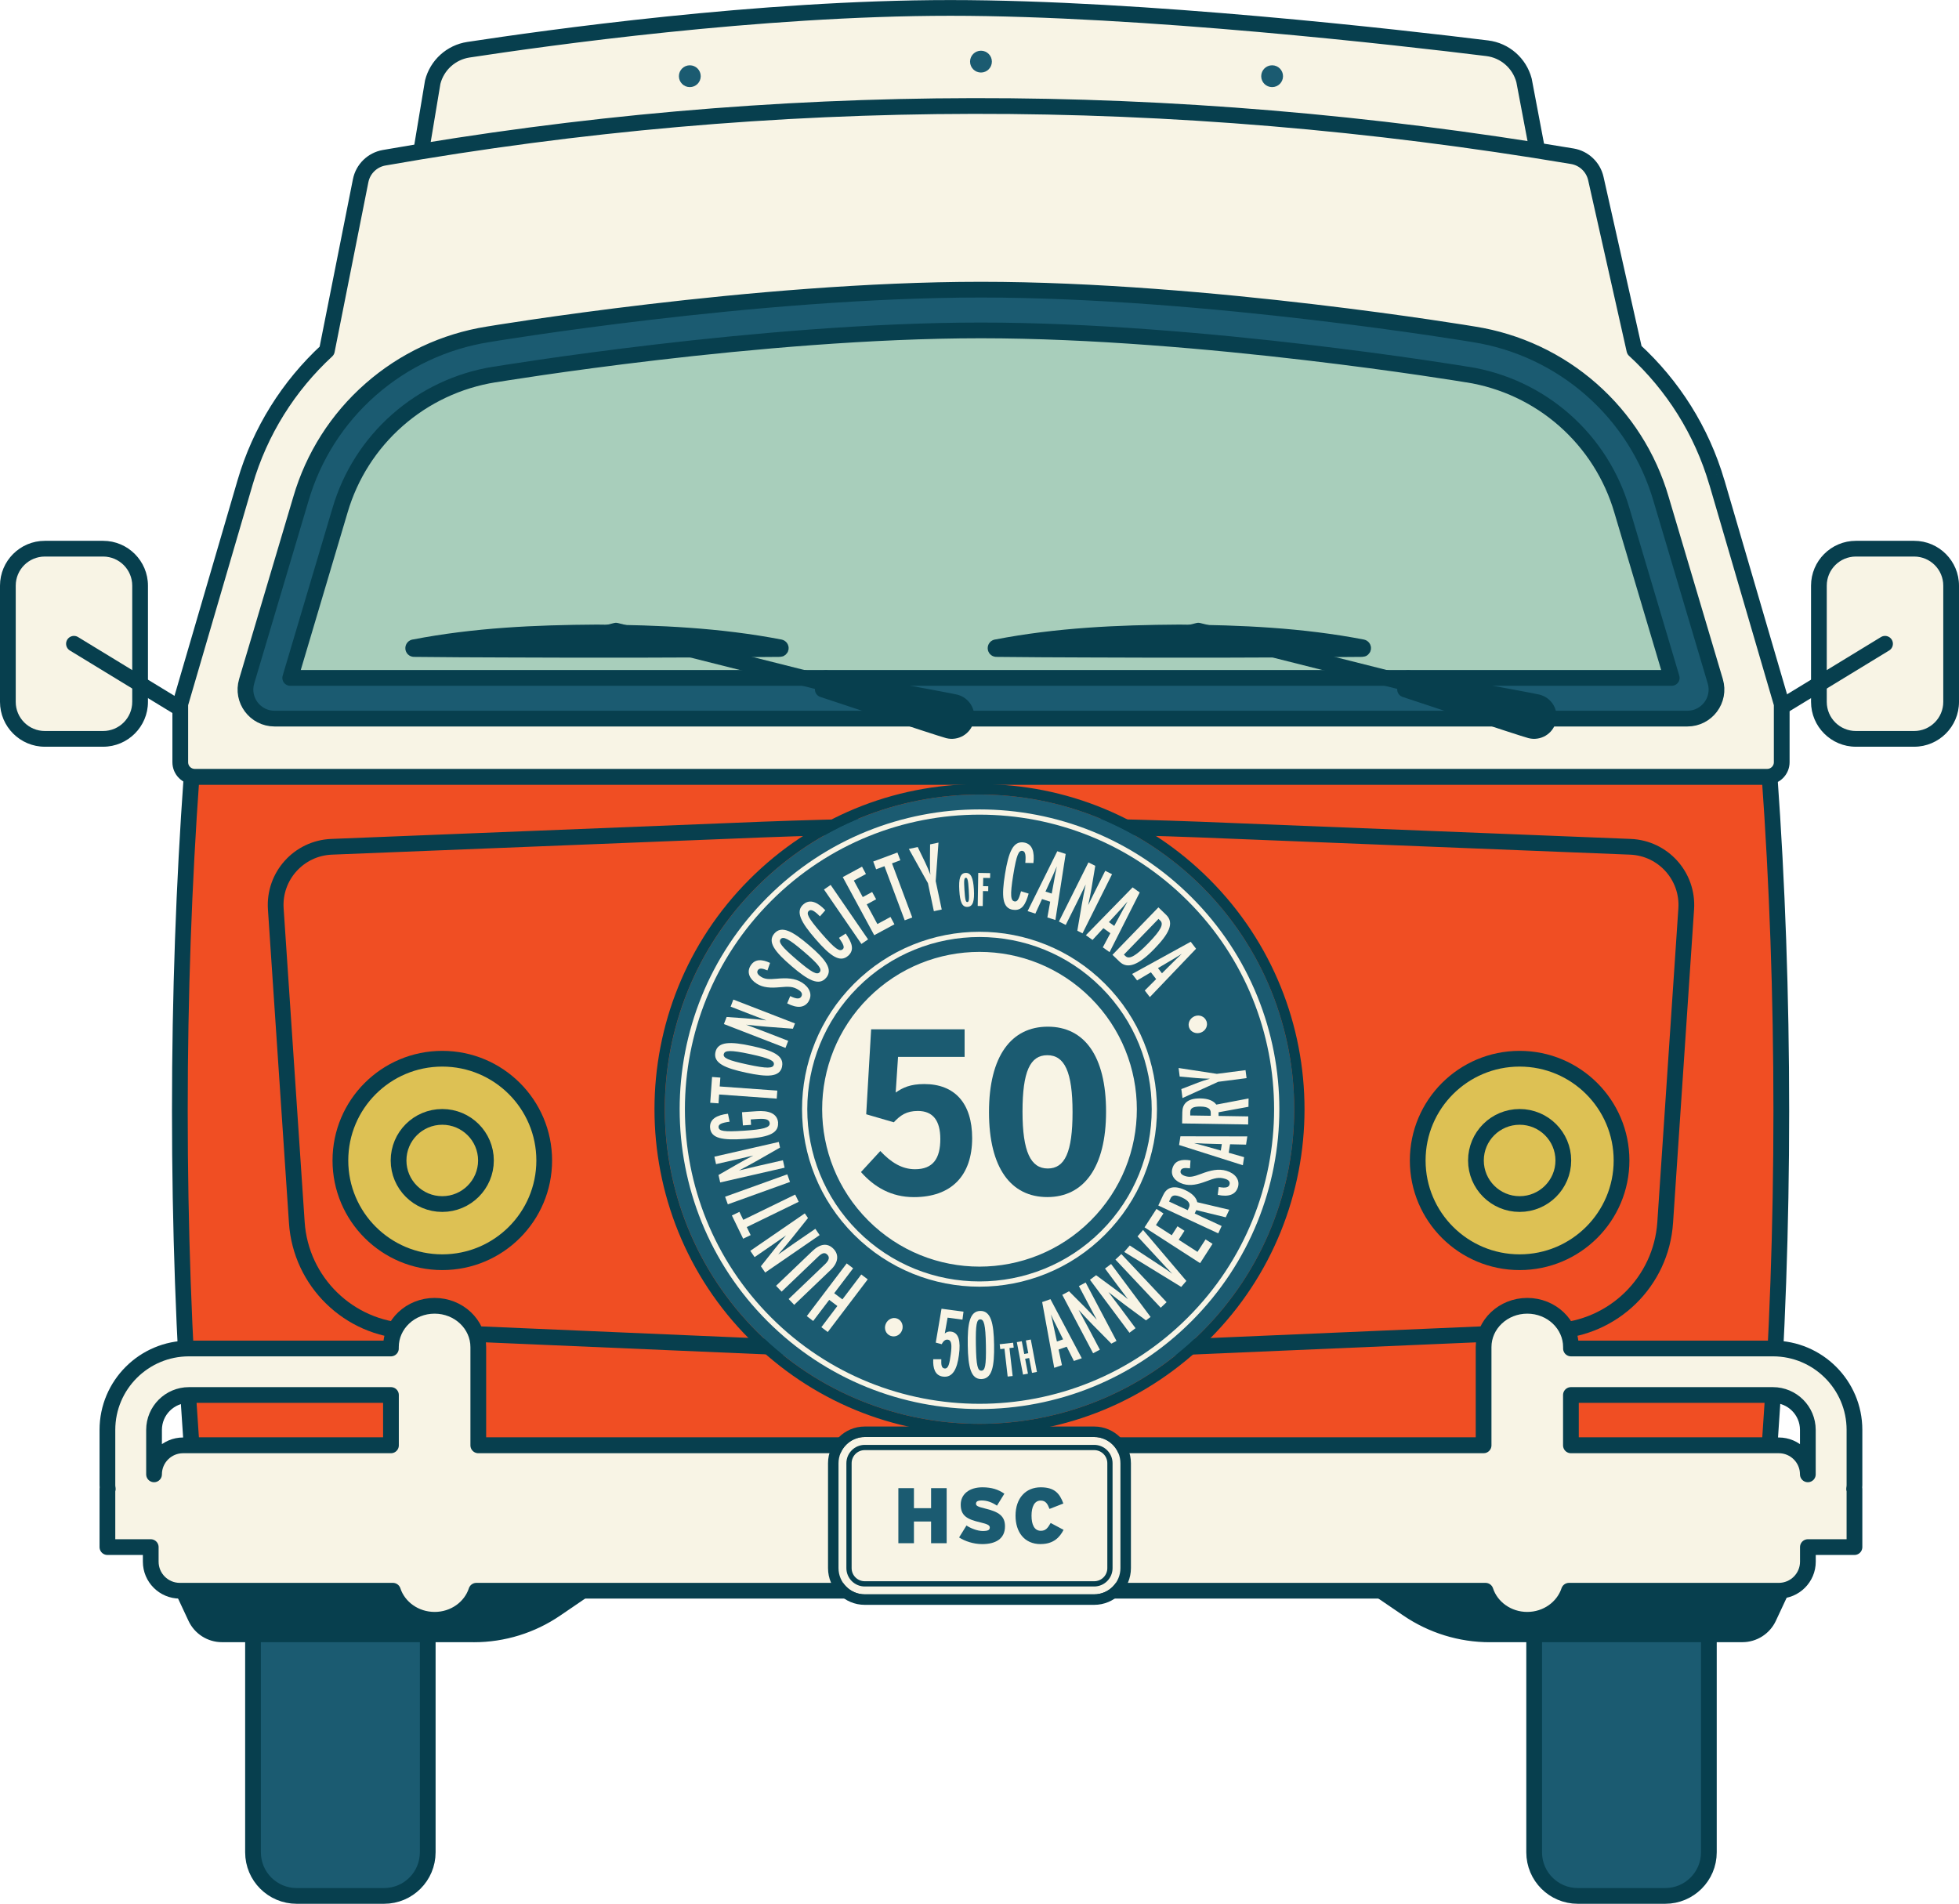 <?xml version="1.0" encoding="UTF-8"?>
<svg id="Layer_1" xmlns="http://www.w3.org/2000/svg" xmlns:xlink="http://www.w3.org/1999/xlink" version="1.1" viewBox="0 0 373.5 363">
  <!-- Generator: Adobe Illustrator 30.0.0, SVG Export Plug-In . SVG Version: 2.1.1 Build 123)  -->
  <defs>
    <style>
      .st0, .st1, .st2 {
        fill: none;
      }

      .st3 {
        fill: #f04e23;
      }

      .st4 {
        clip-path: url(#clippath-11);
      }

      .st5 {
        clip-path: url(#clippath-10);
      }

      .st6 {
        clip-path: url(#clippath-13);
      }

      .st7 {
        clip-path: url(#clippath-12);
      }

      .st8 {
        fill: #ddc154;
      }

      .st9 {
        clip-path: url(#clippath-1);
      }

      .st10 {
        clip-path: url(#clippath-3);
      }

      .st11 {
        clip-path: url(#clippath-4);
      }

      .st12 {
        clip-path: url(#clippath-2);
      }

      .st13 {
        clip-path: url(#clippath-7);
      }

      .st14 {
        clip-path: url(#clippath-6);
      }

      .st15 {
        clip-path: url(#clippath-9);
      }

      .st16 {
        clip-path: url(#clippath-8);
      }

      .st17 {
        clip-path: url(#clippath-5);
      }

      .st18 {
        fill: #1b5b71;
      }

      .st19 {
        fill: #073f4e;
      }

      .st20 {
        fill: #f8f4e5;
      }

      .st21 {
        fill: #a8cebb;
      }

      .st1 {
        stroke: #f8f4e5;
      }

      .st1, .st2 {
        stroke-linecap: round;
        stroke-linejoin: round;
      }

      .st2 {
        stroke: #073f4e;
        stroke-width: 3px;
      }

      .st22 {
        clip-path: url(#clippath);
      }
    </style>
    <clipPath id="clippath">
      <rect class="st0" width="373.5" height="363"/>
    </clipPath>
    <clipPath id="clippath-1">
      <rect class="st0" width="373.5" height="363"/>
    </clipPath>
    <clipPath id="clippath-2">
      <rect class="st0" width="373.5" height="363"/>
    </clipPath>
    <clipPath id="clippath-3">
      <rect class="st0" width="373.5" height="363"/>
    </clipPath>
    <clipPath id="clippath-4">
      <rect class="st0" width="373.5" height="363"/>
    </clipPath>
    <clipPath id="clippath-5">
      <rect class="st0" width="373.5" height="363"/>
    </clipPath>
    <clipPath id="clippath-6">
      <rect class="st0" width="373.5" height="363"/>
    </clipPath>
    <clipPath id="clippath-7">
      <rect class="st0" width="373.5" height="363"/>
    </clipPath>
    <clipPath id="clippath-8">
      <rect class="st0" width="373.5" height="363"/>
    </clipPath>
    <clipPath id="clippath-9">
      <rect class="st0" width="373.5" height="363"/>
    </clipPath>
    <clipPath id="clippath-10">
      <rect class="st0" width="373.5" height="363"/>
    </clipPath>
    <clipPath id="clippath-11">
      <rect class="st0" width="373.5" height="363"/>
    </clipPath>
    <clipPath id="clippath-12">
      <rect class="st0" width="373.5" height="363"/>
    </clipPath>
    <clipPath id="clippath-13">
      <rect class="st0" width="373.5" height="363"/>
    </clipPath>
  </defs>
  <g class="st22">
    <path class="st20" d="M364.95,139.38h-11.11c-3.06,0-5.55-2.48-5.55-5.55v-22.16c0-3.06,2.48-5.55,5.55-5.55h11.11c3.06,0,5.55,2.48,5.55,5.55v22.16c0,3.06-2.48,5.55-5.55,5.55"/>
  </g>
  <line class="st2" x1="339.41" y1="134.94" x2="359.4" y2="122.75"/>
  <g class="st9">
    <path class="st20" d="M8.55,139.38h11.11c3.06,0,5.55-2.48,5.55-5.55v-22.16c0-3.06-2.48-5.55-5.55-5.55h-11.11c-3.06,0-5.55,2.48-5.55,5.55v22.16c0,3.06,2.48,5.55,5.55,5.55"/>
    <path class="st19" d="M364.95,103.12h-11.11c-4.71,0-8.55,3.83-8.55,8.55v22.16c0,4.71,3.83,8.55,8.55,8.55h11.11c4.71,0,8.55-3.83,8.55-8.55v-22.16c0-4.71-3.83-8.55-8.55-8.55M364.95,106.12c3.06,0,5.55,2.48,5.55,5.55v22.16c0,3.06-2.48,5.55-5.55,5.55h-11.11c-3.06,0-5.55-2.48-5.55-5.55v-22.16c0-3.06,2.48-5.55,5.55-5.55h11.11Z"/>
    <path class="st19" d="M19.66,103.12h-11.11C3.83,103.12,0,106.95,0,111.67v22.16c0,4.71,3.83,8.55,8.55,8.55h11.11c4.71,0,8.55-3.83,8.55-8.55v-22.16c0-4.71-3.83-8.55-8.55-8.55M19.66,106.12c3.06,0,5.55,2.48,5.55,5.55v22.16c0,3.06-2.48,5.55-5.55,5.55h-11.11c-3.06,0-5.55-2.48-5.55-5.55v-22.16c0-3.06,2.48-5.55,5.55-5.55h11.11Z"/>
  </g>
  <line class="st2" x1="34.09" y1="134.94" x2="14.1" y2="122.75"/>
  <g class="st12">
    <path class="st3" d="M36.52,148.11h300.87c1.45,20.18,2.23,41.58,2.23,63.74s-.78,43.56-2.23,63.74H36.52s0,0,0,0c-1.45-20.18-2.23-41.58-2.23-63.74s.78-43.56,2.23-63.74Z"/>
    <path class="st2" d="M36.52,148.11h300.87c1.45,20.18,2.23,41.58,2.23,63.74s-.78,43.56-2.23,63.74H36.52s0,0,0,0c-1.45-20.18-2.23-41.58-2.23-63.74s.78-43.56,2.23-63.74ZM296.26,253.81l-85.37,3.67c-15.9.68-31.82.68-47.72,0l-85.37-3.67c-11.31-.49-20.45-9.4-21.21-20.7l-4.01-59.81c-.42-6.24,4.39-11.59,10.64-11.84l76.09-3.04c31.8-1.37,63.65-1.37,95.45,0l76.09,3.04c6.25.25,11.06,5.6,10.64,11.84l-4.01,59.81c-.76,11.3-9.89,20.21-21.21,20.7Z"/>
    <path class="st20" d="M298.61,57.76l-8.04-42.43c-.87-3.29-3.65-5.72-7.03-6.13-16.44-2.03-65.72-7.69-102.34-7.69s-77.26,5.75-91.88,7.97c-3.31.5-6,2.94-6.82,6.18l-7.06,42.38"/>
    <path class="st2" d="M298.61,57.76l-8.04-42.43c-.87-3.29-3.65-5.72-7.03-6.13-16.44-2.03-65.72-7.69-102.34-7.69s-77.26,5.75-91.88,7.97c-3.31.5-6,2.94-6.82,6.18l-7.06,42.38"/>
    <path class="st20" d="M327.34,92.02c-2.89-9.9-8.42-18.56-15.73-25.27l-7.35-32.71c-.49-2.19-2.27-3.88-4.49-4.25-76.79-12.89-152.3-12.75-226.54.29-2.25.4-4.03,2.14-4.47,4.38l-6.44,32.4c-7.25,6.69-12.73,15.31-15.6,25.16l-12.35,42.23v11.09c0,1.53,1.24,2.77,2.78,2.77h299.77c1.53,0,2.78-1.24,2.78-2.77v-11.09l-12.35-42.23Z"/>
    <path class="st2" d="M327.34,92.02c-2.89-9.9-8.42-18.56-15.73-25.27l-7.35-32.71c-.49-2.19-2.27-3.88-4.49-4.25-76.79-12.89-152.3-12.75-226.54.29-2.25.4-4.03,2.14-4.47,4.38l-6.44,32.4c-7.25,6.69-12.73,15.31-15.6,25.16l-12.35,42.23v11.09c0,1.53,1.24,2.77,2.78,2.77h299.77c1.53,0,2.78-1.24,2.78-2.77v-11.09l-12.35-42.23Z"/>
    <path class="st19" d="M90.36,311.62h-48.04c-2.15,0-4.11-1.25-5.02-3.2l-2.39-5.11h76.18l-5.13,3.5c-4.6,3.14-10.04,4.82-15.61,4.82"/>
    <path class="st18" d="M187.03,137.02H52.35c-3.71,0-6.38-3.57-5.32-7.12l10.34-34.78c2.36-8.08,6.95-15.29,13.28-20.85,6.32-5.56,14.07-9.2,22.39-10.52,0,0,50.8-8.52,93.99-8.52s93.99,8.52,93.99,8.52c8.32,1.32,16.07,4.96,22.39,10.52,6.32,5.56,10.92,12.77,13.28,20.85l10.34,34.78c1.06,3.55-1.61,7.12-5.32,7.12h-134.68Z"/>
    <path class="st21" d="M64.83,97.3l-9.51,31.96h263.4l-9.49-31.93c-1.96-6.69-5.75-12.65-10.96-17.23-5.22-4.59-11.61-7.59-18.47-8.68h-.07c-.5-.09-50.68-8.42-92.7-8.42s-92.2,8.33-92.7,8.41h-.08c-6.86,1.1-13.24,4.1-18.46,8.69-5.22,4.59-9.01,10.54-10.96,17.2"/>
    <path class="st2" d="M64.83,97.3l-9.5,31.96h263.4l-9.5-31.93c-1.96-6.69-5.75-12.64-10.96-17.23-5.22-4.59-11.61-7.59-18.47-8.68h-.07c-.5-.09-50.68-8.42-92.7-8.42s-92.2,8.33-92.7,8.41h-.08c-6.86,1.1-13.24,4.1-18.46,8.69-5.22,4.59-9.01,10.54-10.96,17.2ZM187.03,137.02H52.35c-3.71,0-6.38-3.57-5.32-7.12l10.34-34.78c2.36-8.08,6.95-15.29,13.28-20.85,6.32-5.56,14.07-9.2,22.39-10.52,0,0,50.8-8.52,93.99-8.52s93.99,8.52,93.99,8.52c8.32,1.32,16.07,4.96,22.39,10.52,6.32,5.56,10.92,12.77,13.28,20.85l10.34,34.78c1.06,3.55-1.61,7.12-5.32,7.12h-134.68Z"/>
    <path class="st19" d="M284.06,311.62h48.14c2.16,0,4.12-1.25,5.03-3.2l2.39-5.11h-76.33l5.14,3.5c4.61,3.14,10.06,4.82,15.64,4.82"/>
    <path class="st2" d="M284.06,311.62h48.13c2.16,0,4.12-1.25,5.03-3.2l2.39-5.11h-76.33l5.14,3.5c4.61,3.14,10.06,4.82,15.64,4.82ZM90.36,311.62h-48.04c-2.15,0-4.11-1.25-5.02-3.2l-2.39-5.11h76.18l-5.13,3.5c-4.6,3.14-10.04,4.82-15.61,4.82Z"/>
    <path class="st8" d="M103.76,221.27c0,10.71-8.7,19.4-19.43,19.4s-19.43-8.68-19.43-19.4,8.7-19.4,19.43-19.4,19.43,8.69,19.43,19.4"/>
    <path class="st8" d="M98.21,221.27c0,7.65-6.21,13.86-13.88,13.86s-13.88-6.2-13.88-13.86,6.21-13.86,13.88-13.86,13.88,6.2,13.88,13.86"/>
    <path class="st8" d="M92.65,221.27c0,4.59-3.73,8.31-8.33,8.31s-8.33-3.72-8.33-8.31,3.73-8.31,8.33-8.31,8.33,3.72,8.33,8.31"/>
    <path class="st8" d="M309.16,221.27c0,10.71-8.7,19.4-19.43,19.4s-19.43-8.68-19.43-19.4,8.7-19.4,19.43-19.4,19.43,8.69,19.43,19.4"/>
    <path class="st8" d="M303.61,221.27c0,7.65-6.21,13.86-13.88,13.86s-13.88-6.2-13.88-13.86,6.21-13.86,13.88-13.86,13.88,6.2,13.88,13.86"/>
    <path class="st8" d="M298.05,221.27c0,4.59-3.73,8.31-8.33,8.31s-8.33-3.72-8.33-8.31,3.73-8.31,8.33-8.31,8.33,3.72,8.33,8.31"/>
    <path class="st2" d="M298.06,221.27c0,4.59-3.73,8.31-8.33,8.31s-8.33-3.72-8.33-8.31,3.73-8.31,8.33-8.31,8.33,3.72,8.33,8.31ZM309.16,221.27c0,10.71-8.7,19.4-19.43,19.4s-19.43-8.68-19.43-19.4,8.7-19.4,19.43-19.4,19.43,8.69,19.43,19.4ZM92.65,221.27c0,4.59-3.73,8.31-8.33,8.31s-8.33-3.72-8.33-8.31,3.73-8.31,8.33-8.31,8.33,3.72,8.33,8.31ZM103.76,221.27c0,10.71-8.7,19.4-19.43,19.4s-19.43-8.68-19.43-19.4,8.7-19.4,19.43-19.4,19.43,8.69,19.43,19.4Z"/>
    <path class="st18" d="M189.11,11.75c0,1.15-.93,2.08-2.08,2.08s-2.08-.93-2.08-2.08.93-2.08,2.08-2.08,2.08.93,2.08,2.08"/>
    <path class="st18" d="M244.62,14.53c0,1.15-.93,2.08-2.08,2.08s-2.08-.93-2.08-2.08.93-2.08,2.08-2.08,2.08.93,2.08,2.08"/>
    <path class="st18" d="M133.6,14.53c0,1.15-.93,2.08-2.08,2.08s-2.08-.93-2.08-2.08.93-2.08,2.08-2.08,2.08.93,2.08,2.08"/>
    <path class="st20" d="M339.14,275.59h-39.63v-9.6h38.51c3.67,0,6.66,2.98,6.66,6.65v8.48c0-3.06-2.48-5.53-5.54-5.53M74.54,275.59h-39.63c-3.06,0-5.54,2.48-5.54,5.53v-8.48c0-3.67,2.99-6.65,6.66-6.65h38.51v9.6ZM353.57,272.64c0-8.56-6.97-15.52-15.54-15.52h-38.51v-.26c0-4.35-3.73-7.88-8.33-7.88s-8.33,3.53-8.33,7.88v18.73H91.19v-18.73c0-4.35-3.73-7.88-8.33-7.88s-8.33,3.53-8.33,7.88v.26h-38.51c-8.57,0-15.54,6.96-15.54,15.52v10.53c0,.25.03.49.07.73h-.07v11.09h8.26v2.78c0,3.06,2.48,5.54,5.55,5.54h40.62c1.05,3.21,4.22,5.54,7.96,5.54s6.9-2.33,7.95-5.54h192.41c1.05,3.21,4.22,5.54,7.95,5.54s6.9-2.33,7.96-5.54h40c3.06,0,5.55-2.48,5.55-5.54v-2.78h8.88v-11.09h-.07c.04-.24.07-.48.07-.73v-10.53Z"/>
    <path class="st2" d="M339.14,275.59h-39.63v-9.6h38.51c3.67,0,6.66,2.98,6.66,6.65v8.48c0-3.06-2.48-5.53-5.54-5.53ZM74.54,275.59h-39.63c-3.06,0-5.54,2.48-5.54,5.53v-8.48c0-3.67,2.99-6.65,6.66-6.65h38.51v9.6ZM353.57,272.64c0-8.56-6.97-15.52-15.54-15.52h-38.51v-.26c0-4.35-3.73-7.88-8.33-7.88s-8.33,3.53-8.33,7.88v18.73H91.19v-18.73c0-4.35-3.73-7.88-8.33-7.88s-8.33,3.53-8.33,7.88v.26h-38.51c-8.57,0-15.54,6.96-15.54,15.52v10.53c0,.25.03.49.07.73h-.07v11.09h8.26v2.78c0,3.06,2.48,5.54,5.55,5.54h40.62c1.05,3.21,4.22,5.54,7.96,5.54s6.9-2.33,7.95-5.54h192.41c1.05,3.21,4.22,5.54,7.95,5.54s6.9-2.33,7.96-5.54h40c3.06,0,5.55-2.48,5.55-5.54v-2.78h8.88v-11.09h-.07c.04-.24.07-.48.07-.73v-10.53Z"/>
    <path class="st19" d="M293.18,133.91c1.49.38,2.39,1.89,2.01,3.38-.38,1.48-1.9,2.38-3.4,2-1.49-.38-23.9-7.83-23.9-7.83l.56-2.15s23.38,4.26,24.74,4.6"/>
    <path class="st2" d="M293.18,133.91c1.49.38,2.39,1.89,2.01,3.38-.38,1.48-1.9,2.38-3.4,2-1.49-.38-23.9-7.83-23.9-7.83l.56-2.15s23.38,4.26,24.74,4.6Z"/>
  </g>
  <polyline class="st2" points="224.01 121.36 228.47 120.25 267.92 130.19"/>
  <g class="st10">
    <path class="st19" d="M189.97,123.42c11.55-2.24,23.18-2.76,34.88-2.83,11.7.08,23.35.6,34.91,2.83.09.02.15.1.13.2-.02.08-.08.13-.16.13-15.96.16-36.29.19-52.32.11-4.33,0-13.1-.06-17.44-.11-.09,0-.16-.07-.16-.17,0-.09.07-.16.16-.17"/>
    <path class="st2" d="M189.97,123.42c11.55-2.24,23.18-2.76,34.88-2.83,11.7.08,23.35.6,34.91,2.83.09.02.15.1.13.2-.02.08-.08.13-.16.13-15.96.16-36.29.19-52.32.11-4.33,0-13.1-.06-17.44-.11-.09,0-.16-.07-.16-.17,0-.09.07-.16.16-.17Z"/>
    <path class="st19" d="M182.16,133.91c1.49.38,2.39,1.89,2.01,3.38-.38,1.48-1.9,2.38-3.4,2-1.49-.38-23.9-7.83-23.9-7.83l.56-2.15s23.38,4.26,24.74,4.6"/>
    <path class="st2" d="M182.16,133.91c1.49.38,2.39,1.89,2.01,3.38-.38,1.48-1.9,2.38-3.4,2-1.49-.38-23.9-7.83-23.9-7.83l.56-2.15s23.38,4.26,24.74,4.6Z"/>
  </g>
  <polyline class="st2" points="112.98 121.36 117.44 120.25 156.89 130.19"/>
  <g class="st11">
    <path class="st19" d="M78.94,123.42c11.55-2.24,23.18-2.76,34.88-2.83,11.7.08,23.35.6,34.91,2.83.09.02.15.1.13.2-.02.08-.09.13-.16.13-15.96.16-36.29.19-52.32.11-4.34,0-13.1-.06-17.44-.11-.09,0-.17-.07-.16-.17,0-.09.07-.16.16-.17"/>
    <path class="st2" d="M78.94,123.42c11.55-2.24,23.18-2.76,34.88-2.83,11.7.08,23.35.6,34.91,2.83.09.02.15.1.13.2-.02.08-.09.13-.16.13-15.96.16-36.29.19-52.32.11-4.34,0-13.1-.06-17.44-.11-.09,0-.17-.07-.16-.17,0-.09.07-.16.16-.17Z"/>
    <path class="st18" d="M73.23,361.5h-16.67c-4.6,0-8.32-3.72-8.32-8.32v-41.56h33.31v41.56c0,4.6-3.72,8.32-8.32,8.32"/>
    <path class="st18" d="M317.49,361.5h-16.67c-4.6,0-8.32-3.72-8.32-8.32v-41.56h33.31v41.56c0,4.6-3.73,8.32-8.32,8.32"/>
    <path class="st2" d="M317.49,361.5h-16.67c-4.6,0-8.32-3.72-8.32-8.32v-41.56h33.31v41.56c0,4.6-3.73,8.32-8.32,8.32ZM73.23,361.5h-16.67c-4.6,0-8.32-3.72-8.32-8.32v-41.56h33.31v41.56c0,4.6-3.72,8.32-8.32,8.32Z"/>
    <path class="st18" d="M229.18,169.07c23.43,23.43,23.43,61.42,0,84.85-23.43,23.43-61.42,23.43-84.85,0-23.43-23.43-23.43-61.42,0-84.85,23.43-23.43,61.42-23.43,84.85,0"/>
    <path class="st19" d="M186.75,149.5c-16.56,0-32.13,6.45-43.84,18.16-24.17,24.17-24.17,63.51,0,87.68,11.71,11.71,27.28,18.16,43.84,18.16s32.13-6.45,43.84-18.16c24.17-24.17,24.17-63.51,0-87.68-11.71-11.71-27.28-18.16-43.84-18.16M186.75,151.5c15.35,0,30.71,5.86,42.43,17.57,23.43,23.43,23.43,61.42,0,84.85-11.71,11.72-27.07,17.57-42.43,17.57s-30.71-5.86-42.43-17.57c-23.43-23.43-23.43-61.42,0-84.85,11.71-11.72,27.07-17.57,42.43-17.57"/>
    <path class="st1" d="M226.82,171.43c22.13,22.13,22.13,58.01,0,80.14-22.13,22.13-58.01,22.13-80.14,0-22.13-22.13-22.13-58.01,0-80.14,22.13-22.13,58.01-22.13,80.14,0Z"/>
  </g>
  <polygon class="st20" points="162.66 241.83 159.05 246.58 160.61 247.76 164.21 243.01 165.44 243.94 157.82 253.98 156.6 253.06 159.65 249.02 158.1 247.85 155.04 251.88 153.82 250.95 161.43 240.9 162.66 241.83"/>
  <g class="st17">
    <path class="st20" d="M158.93,238.14c1.09,1.14.87,2.65-.53,3.98l-6.98,6.68-1.06-1.11,6.92-6.62c.83-.8.92-1.36.47-1.82-.48-.51-.99-.38-1.8.4l-6.93,6.63-1.06-1.11,6.9-6.6c1.49-1.43,2.91-1.65,4.08-.42"/>
    <path class="st20" d="M154.04,232.26l-3.05,3.82c-.71.88-1.93,2.34-2.62,3.12.82-.56,2.31-1.63,3.07-2.15l4.01-2.75.82,1.2-10.38,7.14-.82-1.2,2.65-3.33c.47-.59,1.46-1.79,2.15-2.56-.74.51-2.08,1.45-2.63,1.83l-3.37,2.32-.82-1.2,10.39-7.14.62.9Z"/>
  </g>
  <polygon class="st20" points="141.71 232.59 151.61 227.77 152.28 229.15 142.38 233.97 143.12 235.5 141.69 236.19 139.54 231.76 140.97 231.07 141.71 232.59"/>
  <rect class="st20" x="138.12" y="226.02" width="12.6" height="1.54" transform="translate(-68.3 62.35) rotate(-19.81)"/>
  <g class="st14">
    <path class="st20" d="M148.72,218.81l-4.25,2.43c-.98.56-2.65,1.47-3.58,1.94.97-.22,2.75-.66,3.64-.87l4.74-1.08.32,1.42-12.28,2.81-.32-1.42,3.69-2.12c.65-.38,2.01-1.13,2.94-1.59-.88.2-2.47.58-3.12.73l-3.98.91-.32-1.42,12.28-2.81.24,1.07Z"/>
    <path class="st20" d="M148.34,214.11c.15,2.2-2.37,2.78-6.3,3.05-4.27.29-6.51-.07-6.66-2.15-.11-1.64,1.31-2.4,3.41-2.65l.32,1.52c-1.41.18-2.15.46-2.11,1.02.05.77.95.96,4.94.69,3.5-.24,4.87-.56,4.81-1.41-.05-.67-.66-.93-2.2-.83l-1.42.1.07,1.03-1.56.11-.17-2.52,2.87-.2c1.96-.13,3.88.28,4.02,2.24"/>
  </g>
  <polygon class="st20" points="137.22 207.16 148.2 207.95 148.09 209.48 137.11 208.69 136.99 210.38 135.41 210.27 135.76 205.35 137.34 205.47 137.22 207.16"/>
  <g class="st13">
    <path class="st20" d="M137.99,200.98c-.16.74.79,1.19,4.51,1.99,3.8.82,4.88.75,5.04.02.15-.72-.79-1.2-4.5-2-3.8-.82-4.89-.72-5.04,0M149.11,203.38c-.44,2.04-2.83,2.02-6.86,1.15-4.05-.87-6.29-1.83-5.85-3.9.45-2.09,2.93-2.05,6.87-1.2,4.05.87,6.29,1.83,5.83,3.95"/>
    <path class="st20" d="M151.18,196.15l-4.88-.37c-1.12-.09-3.02-.27-4.05-.4.92.36,2.65.99,3.5,1.32l4.53,1.76-.52,1.35-11.74-4.55.52-1.35,4.24.31c.75.05,2.3.2,3.32.34-.84-.32-2.37-.9-2.99-1.14l-3.81-1.48.52-1.35,11.75,4.55-.4,1.02Z"/>
    <path class="st20" d="M154.18,190.93c-.79,1.24-2.17,1.38-4.1.39l.58-1.39c1.27.62,1.83.54,2.1.11.29-.46.12-.9-.54-1.31-1-.63-1.75-.66-3.68-.48-1.58.14-3.03.09-4.25-.68-1.34-.84-2-2.17-1.18-3.46.83-1.32,2.19-1.21,3.71-.51l-.5,1.43c-.99-.42-1.55-.47-1.82-.05-.26.4-.1.83.59,1.26.74.47,1.44.52,2.97.38,1.92-.18,3.5-.12,4.85.73,1.43.9,2.05,2.32,1.25,3.58"/>
    <path class="st20" d="M148.85,179.06c-.49.57.13,1.42,3.01,3.89,2.95,2.53,3.93,2.99,4.42,2.42.48-.56-.12-1.43-3.01-3.91-2.95-2.53-3.95-2.96-4.43-2.4M157.48,186.47c-1.36,1.58-3.45.42-6.57-2.26-3.14-2.69-4.66-4.6-3.28-6.21,1.39-1.62,3.55-.4,6.61,2.22,3.14,2.69,4.66,4.6,3.25,6.25"/>
    <path class="st20" d="M161.67,182.27c-1.53,1.32-3.35.05-6.17-3.2-2.83-3.26-3.89-5.28-2.32-6.64,1.25-1.09,2.75-.38,4.17,1.13l-1.02,1.17c-1-1.02-1.67-1.43-2.1-1.06-.54.47-.25,1.26,2.41,4.32,2.61,3.01,3.45,3.51,4.03,3.01.39-.34.18-.89-.71-2.18l1.28-.82c1.15,1.69,1.78,3.1.43,4.28"/>
  </g>
  <rect class="st20" x="160.54" y="168.05" width="1.54" height="12.6" transform="translate(-70.39 122.04) rotate(-34.5)"/>
  <polygon class="st20" points="166.68 178.32 160.68 167.24 164.35 165.25 165.1 166.65 162.79 167.9 164.49 171.05 166.28 170.08 167.04 171.47 165.25 172.44 167.28 176.19 169.78 174.84 170.53 176.24 166.68 178.32"/>
  <polygon class="st20" points="170.07 164.62 173.93 174.94 172.49 175.48 168.63 165.16 167.04 165.75 166.49 164.27 171.1 162.55 171.66 164.03 170.07 164.62"/>
  <g class="st16">
    <path class="st20" d="M178.4,168l1.15,5.42-1.5.32-1.13-5.34-3.64-6.53,1.69-.36,1.43,2.95c.28.57.73,1.63.98,2.31-.07-.72-.09-1.9-.08-2.51l.03-3.26,1.6-.34-.53,7.33Z"/>
    <path class="st20" d="M184.14,167.37c-.32.02-.38.42-.26,2.32.12,1.92.25,2.33.55,2.31.31-.02.39-.42.27-2.32-.11-1.92-.25-2.33-.56-2.31M184.47,172.92c-1.05.06-1.44-.97-1.57-3.14-.13-2.19.14-3.28,1.19-3.34,1.06-.06,1.46.99,1.59,3.14.13,2.19-.15,3.28-1.22,3.34"/>
  </g>
  <polygon class="st20" points="187.46 167.39 187.43 168.97 188.42 168.98 188.41 169.92 187.41 169.9 187.37 172.76 186.41 172.74 186.51 166.44 188.79 166.48 188.77 167.41 187.46 167.39"/>
  <g class="st15">
    <path class="st20" d="M193.11,173.47c-1.99-.32-2.19-2.54-1.5-6.79.69-4.26,1.55-6.37,3.61-6.04,1.64.26,2.05,1.86,1.81,3.92l-1.55-.03c.14-1.42.03-2.2-.53-2.29-.71-.11-1.12.62-1.77,4.62-.64,3.93-.48,4.9.28,5.02.51.08.8-.44,1.21-1.94l1.45.45c-.56,1.97-1.24,3.36-3.01,3.07"/>
    <path class="st20" d="M201.15,166.9c.11-.59.22-1.14.35-1.72-.23.55-.46,1.06-.71,1.62l-1.46,3.2,1.19.38.64-3.48ZM199.69,174.93l.54-3-1.56-.5-1.27,2.77-1.48-.47,5.66-11.42,1.6.51-1.96,12.6-1.51-.48Z"/>
    <path class="st20" d="M205.4,177.47l.82-4.82c.19-1.11.55-2.98.78-4-.44.89-1.23,2.54-1.64,3.36l-2.17,4.35-1.3-.65,5.63-11.27,1.3.65-.7,4.2c-.12.74-.41,2.27-.65,3.28.4-.81,1.12-2.28,1.42-2.87l1.83-3.66,1.3.65-5.63,11.27-.98-.49Z"/>
    <path class="st20" d="M214.12,173.43c.29-.52.56-1.02.86-1.53-.39.45-.77.87-1.18,1.33l-2.38,2.59,1.02.73,1.68-3.12ZM210.26,180.63l1.44-2.69-1.33-.96-2.07,2.24-1.27-.9,8.91-9.12,1.36.97-5.75,11.38-1.29-.92Z"/>
    <path class="st20" d="M221.2,175.52l-.32-.31-6.6,6.81.3.28c.64.62,1.76.23,4.39-2.49,2.5-2.58,2.91-3.64,2.23-4.3M213.47,183.38l-1.37-1.32,8.76-9.05,1.49,1.44c1.62,1.57.46,3.65-2.25,6.46-3,3.1-5.12,3.93-6.63,2.47"/>
    <path class="st20" d="M224.05,183.08c.43-.42.83-.81,1.27-1.21-.5.32-.99.61-1.51.93l-3.03,1.79.76.99,2.51-2.5ZM218.27,188.85l2.16-2.16-1-1.3-2.63,1.55-.95-1.23,11.17-6.14,1.02,1.33-8.81,9.22-.97-1.26Z"/>
    <path class="st20" d="M186.75,241c-7.88,0-15.29-3.07-20.86-8.64-11.5-11.5-11.5-30.22,0-41.72,5.57-5.57,12.98-8.64,20.86-8.64s15.29,3.07,20.86,8.64c11.5,11.5,11.5,30.22,0,41.72-5.57,5.57-12.98,8.64-20.86,8.64"/>
    <path class="st20" d="M186.75,181.5c-7.68,0-15.35,2.93-21.21,8.79-11.72,11.72-11.72,30.71,0,42.43,5.86,5.86,13.54,8.79,21.21,8.79s15.35-2.93,21.21-8.79c11.72-11.72,11.72-30.71,0-42.43-5.86-5.86-13.54-8.79-21.21-8.79M186.75,182.5c7.75,0,15.03,3.02,20.51,8.49,5.48,5.48,8.49,12.76,8.49,20.51s-3.02,15.03-8.49,20.51c-5.48,5.48-12.76,8.49-20.51,8.49s-15.03-3.02-20.51-8.49c-5.48-5.48-8.49-12.76-8.49-20.51s3.02-15.03,8.49-20.51c5.48-5.48,12.76-8.49,20.51-8.49"/>
    <path class="st1" d="M210.32,187.93c13.02,13.02,13.02,34.12,0,47.14-13.02,13.02-34.12,13.02-47.14,0-13.02-13.02-13.02-34.12,0-47.14,13.02-13.02,34.12-13.02,47.14,0Z"/>
    <path class="st20" d="M169.76,254.7c-.86-.34-1.26-1.33-.9-2.23.36-.91,1.34-1.39,2.2-1.05.88.34,1.26,1.37.91,2.27-.36.9-1.32,1.36-2.2,1.01"/>
    <path class="st20" d="M179.77,262.48c-1.54-.21-1.92-1.65-1.84-3.31h1.54c-.03.96-.02,1.67.61,1.76.76.1.96-.96,1.19-2.71.22-1.64.2-2.68-.56-2.78-.49-.07-.86.27-1.17.86l-1.13-.3,1.1-6.46,4.19.56-.2,1.52-2.83-.38-.54,3.03c.28-.27.68-.44,1.19-.37,1.47.2,1.87,1.76,1.51,4.47-.35,2.66-1.19,4.36-3.05,4.11"/>
    <path class="st20" d="M186.91,251.56c-.7.01-.91.97-.85,4.86.07,4.08.35,4.94,1.05,4.93.69-.01.93-.88.86-4.85-.07-4.03-.39-4.94-1.07-4.93M187.09,262.95c-1.98.03-2.52-2.3-2.58-6.42-.07-4.14.37-6.54,2.39-6.57,2.04-.03,2.57,2.39,2.63,6.42.07,4.14-.37,6.54-2.44,6.57"/>
  </g>
  <polygon class="st20" points="192.46 257.04 193.07 262.37 192.12 262.47 191.51 257.15 190.71 257.24 190.6 256.31 193.16 256.02 193.27 256.95 192.46 257.04"/>
  <polygon class="st20" points="196.76 261.77 196.22 258.94 195.45 259.08 195.99 261.92 195.05 262.1 193.87 255.91 194.81 255.74 195.28 258.17 196.05 258.02 195.59 255.59 196.53 255.41 197.7 261.59 196.76 261.77"/>
  <g class="st5">
    <path class="st20" d="M201.11,252.21c-.26-.54-.51-1.04-.75-1.59.15.58.27,1.13.4,1.73l.75,3.44,1.18-.41-1.57-3.17ZM204.75,259.51l-1.37-2.73-1.55.54.64,2.98-1.47.51-2.3-12.54,1.58-.55,5.97,11.26-1.5.52Z"/>
    <path class="st20" d="M211.89,256.2l-3.44-3.48c-.79-.8-2.1-2.19-2.8-2.96.46.88,1.35,2.48,1.78,3.29l2.27,4.3-1.29.68-5.88-11.14,1.29-.68,3,3.01c.53.53,1.61,1.65,2.29,2.43-.42-.8-1.2-2.24-1.51-2.82l-1.9-3.61,1.29-.68,5.88,11.14-.97.51Z"/>
    <path class="st20" d="M218.49,251.76l-3.93-2.9c-.9-.67-2.41-1.84-3.22-2.49.59.79,1.72,2.25,2.26,2.98l2.9,3.9-1.16.87-7.53-10.1,1.17-.87,3.43,2.52c.61.44,1.84,1.39,2.64,2.05-.54-.72-1.53-2.02-1.93-2.56l-2.44-3.28,1.16-.87,7.53,10.1-.88.65Z"/>
  </g>
  <rect class="st20" x="216.77" y="237.95" width="1.54" height="12.6" transform="translate(-108.26 215.38) rotate(-43.25)"/>
  <g class="st4">
    <path class="st20" d="M226.19,244.24l-.98,1.14-10.87-6.67,1.06-1.23,6.67,4.38c.5.33.95.66,1.44,1.01-.42-.43-.81-.83-1.23-1.28l-5.4-5.84,1.06-1.23,8.26,9.73Z"/>
  </g>
  <polygon class="st20" points="228.81 240.85 218.22 234.02 220.49 230.51 221.82 231.37 220.39 233.59 223.4 235.53 224.5 233.82 225.83 234.68 224.73 236.39 228.31 238.7 229.85 236.32 231.18 237.17 228.81 240.85"/>
  <g class="st7">
    <path class="st20" d="M223.16,228.53l-.27.57,3.56,1.65.23-.5c.31-.67,0-1.3-1.28-1.9-1.32-.61-1.92-.52-2.24.17M233.7,232.11l-5.62-1.37-.3.64,5.14,2.39-.65,1.4-11.43-5.31.92-1.97c.61-1.32,1.82-2.08,4.21-.97,1.37.64,2.11,1.43,2.3,2.31l6.1,1.44-.67,1.44Z"/>
    <path class="st20" d="M236.02,226.36c-.43,1.41-1.72,1.91-3.85,1.47l.19-1.5c1.39.26,1.91.04,2.05-.45.16-.52-.12-.9-.86-1.12-1.14-.34-1.87-.17-3.67.52-1.48.55-2.9.89-4.28.48-1.52-.46-2.5-1.56-2.06-3.02.45-1.49,1.79-1.75,3.44-1.48l-.1,1.51c-1.07-.14-1.62-.04-1.77.43-.14.46.13.82.9,1.06.84.25,1.52.12,2.97-.43,1.81-.69,3.34-1.05,4.88-.58,1.62.49,2.59,1.69,2.16,3.12"/>
    <path class="st20" d="M229.41,218.04c-.6-.02-1.16-.04-1.76-.08.58.14,1.12.3,1.72.46l3.39.96.19-1.23-3.54-.1ZM237.57,218.25l-3.05-.07-.25,1.62,2.93.84-.24,1.54-12.16-3.86.26-1.66,12.75.02-.24,1.57Z"/>
    <path class="st20" d="M226.93,212.06v.63s3.91.06,3.91.06v-.55c.02-.74-.51-1.19-1.93-1.21-1.46-.02-1.97.31-1.98,1.06M238.01,211.04l-5.68,1.04v.7s5.66.09,5.66.09l-.02,1.54-12.59-.2.04-2.17c.02-1.45.82-2.64,3.44-2.6,1.51.02,2.51.45,3.04,1.18l6.15-1.17-.02,1.59Z"/>
    <path class="st20" d="M231.97,204.76l5.5-.71.2,1.52-5.41.7-6.81,3.1-.22-1.71,3.06-1.19c.59-.23,1.68-.6,2.38-.79-.72,0-1.9-.07-2.5-.12l-3.25-.29-.21-1.63,7.26,1.11Z"/>
    <path class="st20" d="M230.02,194.69c.33.86-.12,1.82-1.03,2.18-.9.35-1.93-.04-2.26-.9-.34-.88.15-1.85,1.05-2.21.91-.35,1.89.05,2.23.93"/>
    <path class="st18" d="M164.15,223.48l3.69-4.01c2.03,2.16,4.1,3.47,6.62,3.47,3.42,0,4.82-2.03,4.82-5.76,0-3.51-1.4-5.35-4.28-5.35-2.16,0-3.33.81-4.59,2.16l-5.26-1.53.94-16.2h17.82v5.26h-12.69l-.45,6.8c1.35-.94,2.79-1.62,5.45-1.62,5.8,0,9.13,3.65,9.13,10.31,0,7.15-3.96,11.25-11.11,11.25-4.28,0-7.52-1.89-10.08-4.77"/>
    <path class="st18" d="M204.49,212.05c0-7.7-1.53-10.85-4.81-10.85s-4.73,3.1-4.73,10.76,1.57,10.84,4.82,10.84,4.72-3.1,4.72-10.75M188.56,212.05c0-10.71,4.27-16.29,11.21-16.29s11.11,5.54,11.11,16.2-4.27,16.29-11.2,16.29-11.12-5.54-11.12-16.2"/>
    <path class="st20" d="M208.62,304h-43.75c-2.75,0-5-2.25-5-5v-20c0-2.75,2.25-5,5-5h43.75c2.75,0,5,2.25,5,5v20c0,2.75-2.25,5-5,5"/>
  </g>
  <polygon class="st18" points="177.52 294.25 177.52 290.11 174.25 290.11 174.25 294.25 171.28 294.25 171.28 283.75 174.25 283.75 174.25 287.57 177.52 287.57 177.52 283.75 180.49 283.75 180.49 294.25 177.52 294.25"/>
  <g class="st6">
    <path class="st18" d="M187.29,294.42c-1.7,0-3.33-.56-4.43-1.27l1.41-2.28c.76.53,2.1,1.05,3.07,1.05,1.04,0,1.37-.18,1.37-.68,0-.39-.38-.63-1.79-.96-2.54-.58-3.75-1.28-3.75-3.38,0-1.98,1.6-3.31,4.14-3.31,1.78,0,3.07.44,4.18,1.22l-1.41,2.28c-.93-.63-1.86-.99-2.92-.99-.87,0-1.08.27-1.08.64s.38.57,1.72.89c2.64.63,3.81,1.44,3.81,3.4,0,2.4-1.82,3.39-4.34,3.39"/>
    <path class="st18" d="M198.41,294.42c-3.12,0-4.79-2.31-4.79-5.42,0-3.38,1.98-5.41,4.8-5.41,2.58,0,3.6,1.11,4.32,3.09l-2.64,1.03c-.38-.98-.73-1.59-1.69-1.59-1.21,0-1.74,1.22-1.74,2.88s.51,2.88,1.77,2.88c.91,0,1.31-.49,1.88-1.49l2.46,1.31c-.71,1.38-1.88,2.71-4.36,2.71"/>
    <path class="st19" d="M208.62,272h-43.75c-3.86,0-7,3.14-7,7v20c0,3.86,3.14,7,7,7h43.75c3.86,0,7-3.14,7-7v-20c0-3.86-3.14-7-7-7M208.62,274c2.75,0,5,2.25,5,5v20c0,2.75-2.25,5-5,5h-43.75c-2.75,0-5-2.25-5-5v-20c0-2.75,2.25-5,5-5h43.75Z"/>
    <path class="st19" d="M208.62,275.5h-43.75c-1.93,0-3.5,1.57-3.5,3.5v20c0,1.93,1.57,3.5,3.5,3.5h43.75c1.93,0,3.5-1.57,3.5-3.5v-20c0-1.93-1.57-3.5-3.5-3.5M208.62,276.5c1.38,0,2.5,1.12,2.5,2.5v20c0,1.38-1.12,2.5-2.5,2.5h-43.75c-1.38,0-2.5-1.12-2.5-2.5v-20c0-1.38,1.12-2.5,2.5-2.5h43.75Z"/>
  </g>
</svg>